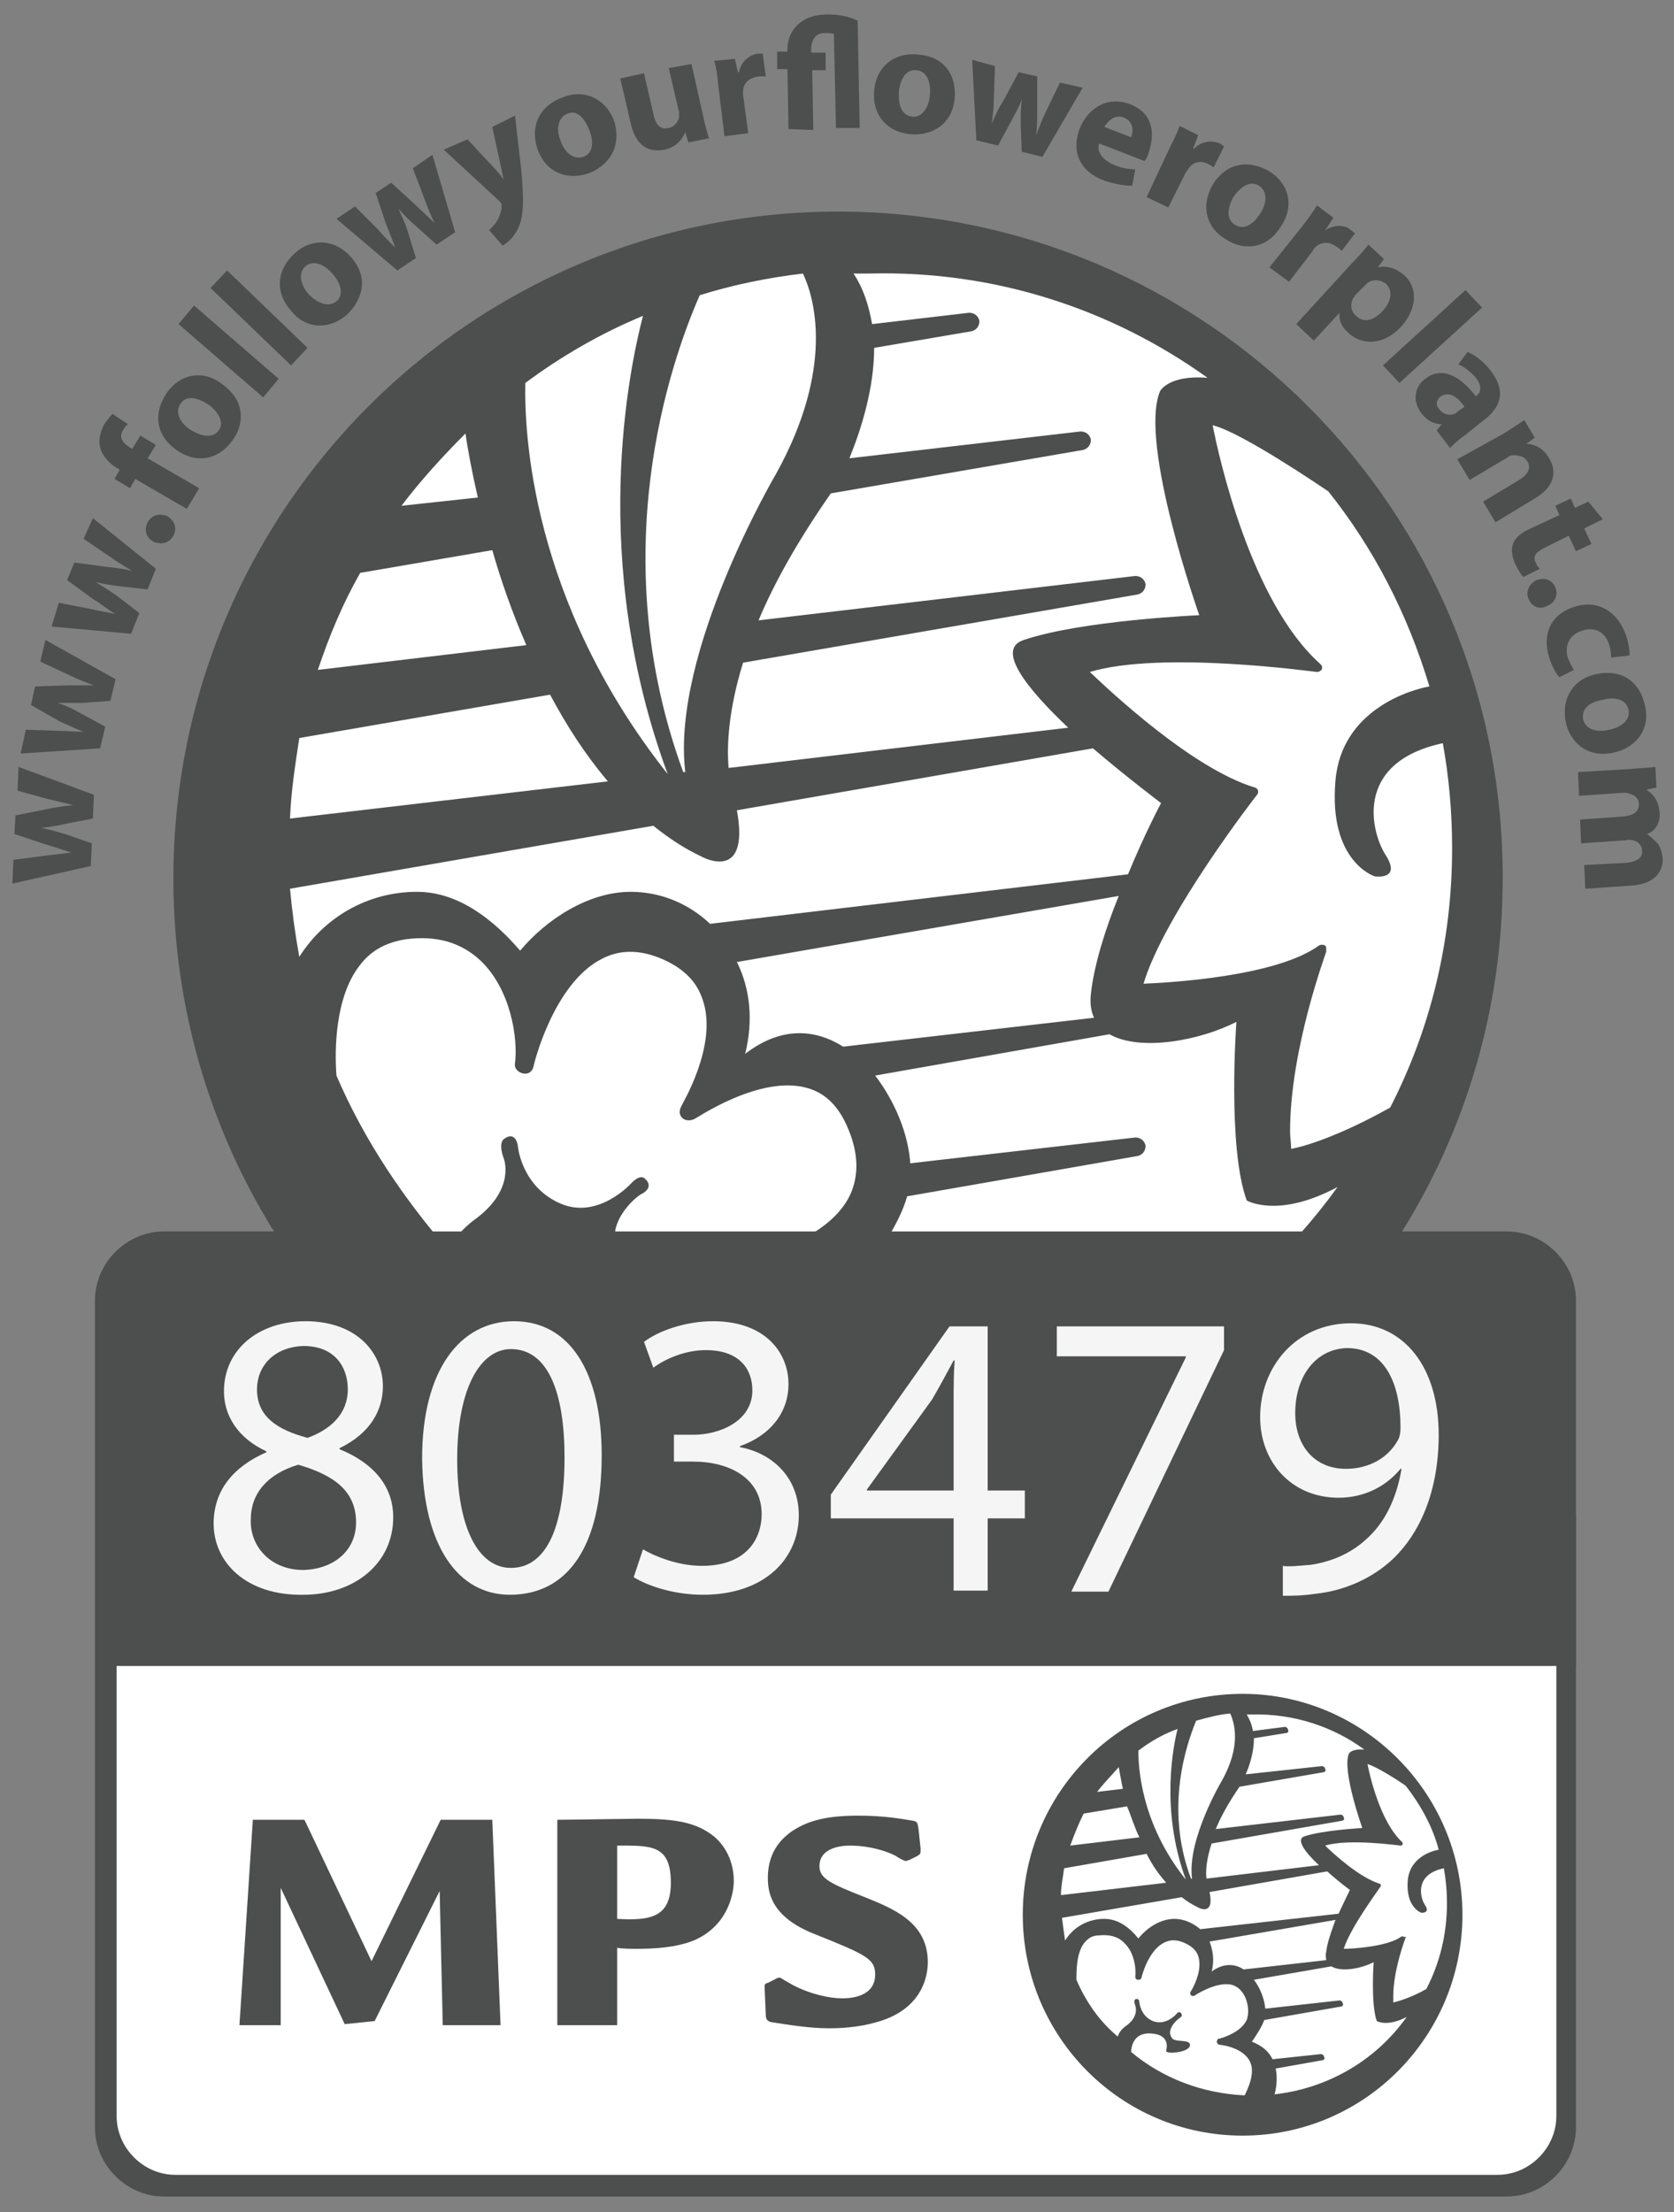 <?xml version="1.0" encoding="utf-8"?>
<!-- Generator: Adobe Illustrator 21.0.2, SVG Export Plug-In . SVG Version: 6.00 Build 0)  -->
<svg version="1.1" id="Layer_1" xmlns="http://www.w3.org/2000/svg" xmlns:xlink="http://www.w3.org/1999/xlink" x="0px" y="0px"
	 viewBox="0 0 162.2 214.3" style="enable-background:new 0 0 162.2 214.3;" xml:space="preserve">
<rect x="0" y="0" width="162.2" height="214.3" fill="#808080" stroke="none"/>
<style type="text/css">
	.st0{fill:#FFFFFF;}
	.st1{fill:#4C4F4E;}
	.st2{fill:none;stroke:#4C4F4E;stroke-width:2;}
	.st3{fill:#4C4F4E;stroke:#4C4F4E;stroke-width:2;}
	.st4{fill:none;}
	.st5{fill:#F5F5F5;}
</style>
<ellipse class="st0" cx="81.8" cy="85.3" rx="62.7" ry="62.9"/>
<path class="st1" d="M81.2,20.5c-35.6,0-64.4,28.9-64.4,64.6c0,35.7,28.8,64.6,64.4,64.6c35.6,0,64.4-28.9,64.4-64.6
	C145.7,49.4,116.8,20.5,81.2,20.5z M128.4,91.6c-0.2-0.1-0.4-0.1-0.6,0c-4.1,3-14.4,3.6-17,3.7c2-6.7,10.9-18.2,11-18.3
	c0.1-0.1,0.1-0.2,0.1-0.3c0,0,0-0.1,0-0.1c0-0.1-0.2-0.3-0.3-0.3c-6-1.8-13.9-9.2-16-11.2c7-2.1,21.8,0,22,0c0.2,0,0.4-0.1,0.5-0.3
	c0-0.1,0-0.1,0-0.2c0-0.1-0.1-0.2-0.2-0.3c-6.7-6-9.8-20-10.4-23.1c2.1,0.5,7.2,3.7,11.2,6.4c4.4,5.5,7.7,11.9,9.8,18.9
	c-1.7,0.3-8.5,2.2-9.1,9.1c-0.7,7.9,3.8,9.3,3.8,9.3s2.6,0.4,1.1-2c-1.4-2.1-3.3-9,5.5-10.9c0.6,3.3,0.9,6.7,0.9,10.2
	c0,9-2.1,17.5-6,25.1c-5,2.8-8.4,3.8-9.6,4c0-0.6-0.1-1.1-0.1-1.7c0-8,3.5-17.3,3.5-17.4c0-0.1,0-0.1,0-0.2
	C128.5,91.8,128.5,91.7,128.4,91.6z M106,98.6l-24.3,2.8c-2.7-1.7-6-2-9.5,0.7c0.8-3.2,0.5-6.3-0.8-8.9l37-6.4
	c-1.3,3.2-2.4,6.7-2.7,9.5C105.6,97.2,105.7,97.9,106,98.6z M68.8,89.5c-2-1.9-4.7-3.1-7.7-3.1c-4.1,0-8.2,2.7-10.7,5.7
	c-2.5-2.9-5.9-5.7-10-5.7c-4.8,0-9,2.5-11.4,6.3c-0.4-2.2-0.7-4.4-0.9-6.6L63.3,80c1.5,1.2,3,2.2,4.7,3c0,0,4.7,2.6,3.4-4.5l34.5-6
	c3.4,2.9,6.6,5.3,6.6,5.3s-1.6,3-3.2,6.9L68.8,89.5z M75.2,45.9c0,0-10.2,17.3-8.8,28.9l-0.2,0c-7.7-21-1.3-39.6,1.6-46.2
	c3.2-1,6.6-1.7,10-2.1C78.9,28.8,80.9,35.6,75.2,45.9z M64.7,75L64.7,75C51.4,58.2,50.8,41.8,50.9,37.1c3.5-2.6,7.3-4.8,11.4-6.5
	C61,35.6,57,54.2,64.7,75z M51,62.5l-20.2,2.4c1.1-3.3,2.4-6.4,4.1-9.4l12.8-2.2C48.5,56.1,49.6,59.3,51,62.5z M53.3,67.3
	c1.6,3,3.4,5.8,5.6,8.4l-30.8,3.6c0.1-2.6,0.5-5.2,0.9-7.8L53.3,67.3z M117,36.6c-3.8-0.3-4.6,1.3-4.6,1.3c-2.1,5,3.8,21.7,3.8,21.7
	s-11.4,0.5-17,2.4c-2.8,0.9,0.4,4.8,4.3,8.5l-32.9,3.9c-0.2-2.2,0-5.7,1.4-10.2l38.2-6.6c0.5-0.1,0.8-0.5,0.8-1
	c-0.1-0.5-0.5-0.8-1-0.8l-36.5,4.3c1.5-3.6,3.8-7.7,7-12.3l24.4-4.2c0.5-0.1,0.8-0.5,0.8-1c-0.1-0.5-0.5-0.8-1-0.8l-22.4,2.6
	c1.1-2.7,2.4-6.7,2.4-10.7l9.4-1.6c0.5-0.1,0.8-0.5,0.8-1c-0.1-0.5-0.5-0.8-1-0.8l-9.4,1.1c-0.3-1.7-0.8-3.4-1.8-4.9
	c0.5,0,1.1,0,1.6,0C96.5,26.2,107.8,30,117,36.6z M45.1,42c0.2,1.4,0.6,3.6,1.2,6.2L38.9,49C40.8,46.5,42.9,44.2,45.1,42z
	 M32.6,104.2c-0.2-2.6-0.1-7.6,2.2-10.6c1.1-1.5,2.6-2.3,4.5-2.6c3-0.4,5.4,0.3,7.3,2.1c2.9,2.8,3.6,7.5,3.3,9.9
	c-0.1,0.5,0.3,0.9,0.8,1c0.5,0.1,0.9-0.2,1-0.7c0-0.1,1.9-8,6.6-10.4c1.7-0.9,3.6-0.9,5.6-0.1c2.2,0.9,3.6,2.2,4.2,4.1
	c1.5,4.4-2.1,10.2-2.1,10.3c-0.2,0.4-0.2,0.8,0.1,1.1c0.3,0.3,0.8,0.3,1.2,0.1c0.1,0,6.3-4.3,10.9-3c1.8,0.5,3.1,1.8,4,4
	c1,2.4,1,4.5,0.2,6.3c-1.1,2.4-3.9,4.4-7.8,5.6l-0.2,0.1c-0.4,0.1-0.6,0.5-0.6,1c0,0.4,0.4,0.8,0.8,0.8c0.1,0,6.7,0.7,8.8,4.9
	c1.3,2.5,0.7,5.9-1.6,10c-12.7-0.5-24.2-5.3-33.4-12.8c0.1-1.9,0.8-5.6,5.6-5.3c6.1,0.4,4.6,4.9,4.5,5.1c-0.3,0.8,6.5,0.5,6.8-1.4
	c0.3-2-4-0.9-5.1-2.2c-2-2.5,1.3-5.6,2.1-5.9c0,0,1.1-0.6,0.2-1.4c-0.5-0.5-1.3,0.4-1.3,0.4s-3.2,3.6-6.9,2
	c-3.7-1.6-4.1-5.4-4.1-5.4c-0.1-1-0.6-1.4-1.3-0.9c-0.7,0.4-0.1,1.9-0.1,1.9s1.2,2.9-2.6,5.8c-1.8,1.3-2.4,2.4-2.6,3.3
	C39.1,116.1,35.3,110.5,32.6,104.2z M90.7,137.7c0.4-1.4,0.7-2.8,0.7-4.3c0-1.2-0.1-2.3-0.3-3.2l13.6-2.4c0.5-0.1,0.8-0.5,0.8-1
	c-0.1-0.5-0.5-0.8-1-0.8l-14.2,1.6c-1.1-2.4-3-4.1-5.9-5.3c1.3-1.8,2.8-4,3.5-6.4l22.3-3.9c0.5-0.1,0.8-0.5,0.8-1
	c-0.1-0.5-0.5-0.8-1-0.8l-21.8,2.5c-0.2-2.9-1.5-6-3.4-8.5l22.7-4c3,1.7,8.8,0.6,12.3-1.2c0,0-0.9,12.1,1,17.3c0,0,3,1.8,8.8-1.3
	C120.6,127.5,106.7,135.9,90.7,137.7z"/>
<g>
	<path class="st1" d="M151.7,206.1c0,3.1-2.6,5.7-5.7,5.7H15.9c-3.1,0-5.7-2.6-5.7-5.7v-80.1c0-3.1,2.6-5.7,5.7-5.7H146
		c3.1,0,5.7,2.6,5.7,5.7V206.1z"/>
	<path class="st2" d="M151.7,206.1c0,3.1-2.6,5.7-5.7,5.7H15.9c-3.1,0-5.7-2.6-5.7-5.7v-80.1c0-3.1,2.6-5.7,5.7-5.7H146
		c3.1,0,5.7,2.6,5.7,5.7V206.1z"/>
</g>
<g>
	<path class="st0" d="M150.8,205c0,3.1-2.6,5.7-5.7,5.7H17c-3.1,0-5.7-2.6-5.7-5.7v-50.6c0-3.1,2.6-5.7,5.7-5.7h128.1
		c3.1,0,5.7,2.6,5.7,5.7V205z"/>
</g>
<g>
	<path class="st1" d="M1.3,83.3l3.1-0.4c0.8-0.1,1.6-0.2,2.5-0.3l0,0C6,82.3,5.1,82,4.4,81.8l-3-1L1.5,79l3-0.6
		c0.9-0.2,1.7-0.3,2.6-0.4l0,0c-0.8-0.2-1.7-0.4-2.5-0.6l-2.9-0.8l0.1-2.3l7.3,2.7L9,79.3l-2.6,0.5C5.6,80,4.9,80.1,4,80.2l0,0
		c0.9,0.2,1.6,0.4,2.3,0.6l2.6,0.9l-0.1,2.2l-7.6,1.7L1.3,83.3z"/>
	<path class="st1" d="M2.5,70.7l3.1,0.1c0.8,0,1.6,0.1,2.5,0.1l0,0c-0.8-0.3-1.6-0.7-2.3-1L3,68.3l0.4-1.8l3.1-0.1
		c0.9,0,1.7,0,2.6,0l0,0c-0.8-0.3-1.6-0.6-2.4-1l-2.8-1.3L4.4,62l6.8,3.8l-0.5,2.1L8,68.1c-0.8,0-1.4,0-2.4,0l0,0
		c0.9,0.3,1.5,0.6,2.2,1l2.4,1.3l-0.5,2.1L2,73L2.5,70.7z"/>
	<path class="st1" d="M5.7,58.4L8.8,59c0.8,0.2,1.6,0.3,2.4,0.5l0,0c-0.7-0.4-1.4-1-2.1-1.4l-2.6-1.9l0.7-1.7l3,0.4
		c0.9,0.1,1.7,0.2,2.6,0.4l0,0c-0.7-0.4-1.5-0.9-2.2-1.4l-2.5-1.7L9,50.2l6.1,4.9l-0.8,2l-2.7-0.3c-0.8-0.1-1.4-0.2-2.3-0.4l0,0
		c0.8,0.5,1.4,0.9,2,1.3l2.2,1.7l-0.8,2l-7.7-0.7L5.7,58.4z"/>
	<path class="st1" d="M16.8,51.9c-0.4,0.7-1.1,0.9-1.9,0.6c-0.7-0.4-1-1.1-0.6-1.9c0.4-0.7,1.1-0.9,1.9-0.6
		C16.9,50.4,17.2,51.2,16.8,51.9L16.8,51.9z"/>
	<path class="st1" d="M18.1,49.3l-5-2.9l-0.5,0.9l-1.5-0.9l0.5-0.9l-0.2-0.1c-0.8-0.5-1.5-1.2-1.7-2.1c-0.2-0.8,0.1-1.6,0.4-2.2
		c0.3-0.4,0.5-0.7,0.8-1l1.5,1c-0.2,0.1-0.3,0.3-0.5,0.6c-0.4,0.7,0,1.2,0.6,1.6l0.3,0.2l0.8-1.3l1.5,0.9l-0.8,1.3l5,2.9L18.1,49.3z
		"/>
	<path class="st1" d="M22.5,42.7c-1.3,1.8-3.4,2.3-5.4,0.9c-2-1.4-2.3-3.6-0.9-5.6c1.3-1.8,3.5-2.2,5.3-0.8
		C23.8,38.8,23.7,41.1,22.5,42.7L22.5,42.7z M21.2,41.7c0.5-0.7,0.1-1.7-1-2.5c-0.9-0.6-2.1-1-2.7-0.1c-0.6,0.9,0,1.9,0.9,2.5
		C19.5,42.3,20.6,42.5,21.2,41.7L21.2,41.7z"/>
	<path class="st1" d="M17.3,31.4l1.5-1.8l8.2,7.1l-1.5,1.8L17.3,31.4z"/>
	<path class="st1" d="M20.4,27.9l1.6-1.7l7.8,7.5l-1.6,1.7L20.4,27.9z"/>
	<path class="st1" d="M33.6,30.5c-1.6,1.4-3.9,1.5-5.4-0.4c-1.6-1.8-1.4-4,0.4-5.6c1.7-1.5,3.9-1.3,5.4,0.4
		C35.8,26.9,35.1,29.1,33.6,30.5L33.6,30.5z M32.6,29.2c0.7-0.6,0.5-1.7-0.4-2.7c-0.7-0.8-1.8-1.4-2.6-0.7c-0.8,0.7-0.4,1.9,0.3,2.7
		C30.8,29.4,31.8,29.8,32.6,29.2L32.6,29.2z"/>
	<path class="st1" d="M34.4,20l2.2,2.2c0.5,0.6,1.1,1.2,1.7,1.8l0,0c-0.3-0.8-0.6-1.6-0.9-2.3l-1-3l1.5-1l2.3,2.1
		c0.6,0.6,1.3,1.2,1.9,1.8l0,0c-0.4-0.8-0.7-1.6-1-2.4L40,16.3l1.9-1.3l2.2,7.5l-1.8,1.2l-2-1.8c-0.6-0.5-1.1-1-1.7-1.7l0,0
		c0.4,0.9,0.7,1.5,0.9,2.2l0.8,2.6l-1.8,1.2l-5.9-5L34.4,20z"/>
	<path class="st1" d="M45.3,13.5l2.6,2.8c0.3,0.3,0.7,0.8,0.9,1.1l0,0c-0.1-0.4-0.2-1-0.3-1.4l-0.8-3.7l2.2-1.1l0.6,5.2
		c0.3,3.1,0.2,4.5-0.2,5.5c-0.4,1-1.1,1.6-1.6,1.9l-1.3-1.5c0.2-0.2,0.5-0.5,0.7-0.8c0.2-0.3,0.4-0.8,0.5-1.3c0-0.1,0-0.3,0-0.4
		c0-0.1-0.1-0.2-0.2-0.3l-5.4-5L45.3,13.5z"/>
	<path class="st1" d="M57,16.8c-2.1,0.7-4.1-0.1-4.9-2.3c-0.8-2.3,0.2-4.3,2.5-5.1c2.1-0.8,4.1,0.2,4.9,2.3
		C60.3,14.3,58.9,16.1,57,16.8L57,16.8z M56.5,15.2c0.9-0.3,1.1-1.3,0.6-2.6c-0.4-1-1.1-2-2.1-1.6c-1,0.4-1.1,1.6-0.7,2.6
		C54.7,14.8,55.6,15.5,56.5,15.2L56.5,15.2z"/>
	<path class="st1" d="M68.1,11.1c0.2,1,0.4,1.7,0.6,2.3l-2,0.4l-0.3-1l0,0c-0.2,0.5-0.7,1.4-2,1.7c-1.5,0.3-2.8-0.3-3.3-2.6l-1-4.3
		l2.3-0.5l0.9,3.9c0.2,1.1,0.7,1.6,1.5,1.4c0.6-0.1,0.9-0.7,1-1c0-0.1,0-0.3,0-0.5l-1-4.3L67,6.2L68.1,11.1z"/>
	<path class="st1" d="M69.6,8.3c-0.1-1.1-0.2-1.8-0.4-2.4l2-0.2L71.5,7l0.1,0c0.2-1.1,1.1-1.7,1.8-1.8c0.2,0,0.3,0,0.5,0l0.3,2.2
		c-0.2,0-0.4,0-0.6,0C72.6,7.5,72.1,8,72,8.7c0,0.2,0,0.3,0,0.5l0.5,3.7l-2.3,0.3L69.6,8.3z"/>
	<path class="st1" d="M76.4,12.5l-0.1-5.8l-1,0l0-1.7l1,0l0-0.3c0-0.9,0.4-1.8,1.1-2.4c0.7-0.6,1.6-0.9,2.8-0.9
		c1.1,0,2.1,0.2,2.9,0.6l0.2,10.4l-2.3,0l-0.2-9.1c-0.2-0.1-0.5-0.1-0.9-0.1c-0.9,0-1.3,0.7-1.3,1.6l0,0.3l1.4,0l0,1.7l-1.3,0
		l0.1,5.8L76.4,12.5z"/>
	<path class="st1" d="M88.2,13c-2.2-0.2-3.7-1.8-3.5-4.2c0.2-2.4,2-3.8,4.4-3.5c2.3,0.2,3.6,1.9,3.4,4.2
		C92.3,12.1,90.2,13.2,88.2,13L88.2,13z M88.4,11.3c0.9,0.1,1.6-0.8,1.7-2.1c0.1-1.1-0.2-2.3-1.3-2.4c-1.1-0.1-1.6,1-1.7,2.1
		C87,10.2,87.4,11.2,88.4,11.3L88.4,11.3z"/>
	<path class="st1" d="M96.4,6.4l-0.1,3.1c0,0.8-0.1,1.6-0.2,2.5l0,0c0.3-0.8,0.7-1.6,1.1-2.2L98.7,7l1.8,0.4l0,3.1
		c0,0.9,0,1.7-0.1,2.6l0,0c0.3-0.8,0.6-1.6,1-2.4l1.3-2.7l2.2,0.5l-3.9,6.7L99,14.7L98.9,12c0-0.8,0-1.4,0.1-2.4l0,0
		c-0.3,0.9-0.7,1.5-1,2.1l-1.3,2.4l-2.1-0.5l-0.4-7.8L96.4,6.4z"/>
	<path class="st1" d="M106.5,13.9c-0.3,0.9,0.5,1.7,1.5,2.1c0.7,0.3,1.4,0.4,2,0.4l-0.3,1.6c-0.8,0-1.8-0.2-2.7-0.5
		c-2.4-0.9-3.2-2.8-2.4-5c0.7-1.8,2.5-3.3,4.9-2.4c2.3,0.9,2.4,2.9,1.8,4.7c-0.1,0.4-0.3,0.7-0.4,0.8L106.5,13.9z M109.6,13.3
		c0.2-0.5,0.3-1.5-0.7-1.9c-0.9-0.4-1.6,0.4-1.9,0.9L109.6,13.3z"/>
	<path class="st1" d="M113.3,14.4c0.5-1,0.8-1.6,1-2.2l1.8,0.9l-0.5,1.3l0.1,0c0.8-0.8,1.8-0.8,2.5-0.5c0.2,0.1,0.3,0.2,0.4,0.3
		l-1,2c-0.2-0.1-0.3-0.2-0.5-0.3c-0.8-0.4-1.5-0.2-1.9,0.4c-0.1,0.1-0.2,0.3-0.3,0.4l-1.7,3.4l-2.1-1L113.3,14.4z"/>
	<path class="st1" d="M118.8,23.2c-1.9-1.1-2.5-3.2-1.3-5.3c1.3-2.1,3.4-2.5,5.5-1.3c1.9,1.2,2.4,3.3,1.2,5.2
		C122.8,24.2,120.5,24.3,118.8,23.2L118.8,23.2z M119.7,21.8c0.8,0.5,1.7,0,2.4-1.1c0.6-0.9,0.8-2.1-0.1-2.7
		c-0.9-0.6-1.9,0.2-2.5,1.1C118.9,20.2,118.8,21.3,119.7,21.8L119.7,21.8z"/>
	<path class="st1" d="M126.2,21.9c0.7-0.9,1.1-1.5,1.4-2l1.6,1.2l-0.8,1.2l0,0c1-0.6,2-0.5,2.5,0c0.2,0.1,0.2,0.2,0.4,0.3l-1.3,1.7
		c-0.1-0.1-0.3-0.3-0.5-0.4c-0.7-0.5-1.4-0.5-2,0c-0.1,0.1-0.2,0.2-0.3,0.4l-2.3,3l-1.9-1.4L126.2,21.9z"/>
	<path class="st1" d="M130.9,25.6c0.7-0.7,1.2-1.3,1.7-1.9l1.5,1.4l-0.6,0.8l0,0c0.9-0.2,1.8,0.1,2.6,0.8c1.2,1.1,1.3,3.1-0.3,4.9
		c-1.8,2-4,1.8-5.2,0.6c-0.7-0.6-0.9-1.4-0.8-1.9l0,0l-2.5,2.7l-1.7-1.6L130.9,25.6z M131.4,28.5c-0.1,0.1-0.2,0.3-0.3,0.4
		c-0.3,0.6-0.2,1.3,0.3,1.7c0.7,0.7,1.7,0.5,2.6-0.5c0.8-0.9,1-1.9,0.3-2.6c-0.5-0.4-1.2-0.5-1.8-0.1c-0.1,0.1-0.2,0.2-0.3,0.3
		L131.4,28.5z"/>
	<path class="st1" d="M142,28.1l1.6,1.7l-8,7.3l-1.6-1.7L142,28.1z"/>
	<path class="st1" d="M141.9,42.2c-0.6,0.4-1.1,0.9-1.4,1.2l-1.3-1.7l0.5-0.6l0,0c-0.8,0-1.5-0.4-2-1.1c-0.9-1.2-0.6-2.6,0.4-3.3
		c1.5-1.2,3.3-0.4,4.9,1.7l0.1-0.1c0.3-0.2,0.6-0.8-0.1-1.7c-0.5-0.6-1.2-1.1-1.7-1.3l0.9-1.2c0.5,0.2,1.5,0.8,2.3,1.9
		c1.5,2,0.8,3.5-0.6,4.6L141.9,42.2z M141.9,39.4c-0.7-1-1.5-1.5-2.3-1c-0.5,0.4-0.5,0.9-0.1,1.3c0.3,0.4,0.9,0.6,1.4,0.4
		c0.1,0,0.2-0.1,0.3-0.2L141.9,39.4z"/>
	<path class="st1" d="M145.7,42c0.8-0.5,1.4-0.9,2-1.3l1,1.7l-0.8,0.6l0,0c0.6,0,1.6,0.3,2.2,1.4c0.8,1.3,0.5,2.8-1.4,3.9l-3.8,2.3
		l-1.2-2l3.5-2.1c0.8-0.5,1.2-1.1,0.8-1.8c-0.3-0.5-0.9-0.6-1.4-0.6c-0.2,0-0.4,0.1-0.5,0.2l-3.7,2.2l-1.2-2L145.7,42z"/>
	<path class="st1" d="M155.3,50.3l-1.8,0.9l0.7,1.5l-1.5,0.7l-0.7-1.5l-2.4,1.2c-0.8,0.4-1.1,0.8-0.8,1.4c0.1,0.3,0.2,0.4,0.4,0.6
		l-1.6,0.8c-0.2-0.2-0.5-0.7-0.8-1.3c-0.3-0.7-0.4-1.4-0.2-1.9c0.2-0.6,0.8-1.1,1.7-1.5l2.8-1.3l-0.4-0.9l1.5-0.7l0.4,0.9l1.3-0.6
		L155.3,50.3z"/>
	<path class="st1" d="M148.1,58c-0.3-0.7,0.1-1.5,0.8-1.8c0.8-0.3,1.5,0,1.8,0.7c0.3,0.7,0,1.5-0.8,1.8
		C149.2,59.1,148.4,58.8,148.1,58L148.1,58z"/>
	<path class="st1" d="M151.1,65.6c-0.3-0.3-0.7-1-1-1.9c-0.7-2.3,0.2-4.2,2.4-4.9c2.1-0.7,4.2,0.2,5.1,2.9c0.2,0.6,0.3,1.3,0.3,1.8
		l-1.8,0.2c0-0.3,0-0.7-0.2-1.3c-0.4-1.2-1.4-1.7-2.6-1.3c-1.3,0.4-1.7,1.5-1.4,2.6c0.2,0.5,0.4,0.9,0.6,1.2L151.1,65.6z"/>
	<path class="st1" d="M151.7,69.9c-0.4-2.1,0.6-4.1,3-4.6c2.4-0.5,4.2,0.7,4.7,3.1c0.5,2.2-0.8,4-3,4.5
		C153.8,73.5,152.1,71.9,151.7,69.9L151.7,69.9z M153.4,69.7c0.2,0.9,1.2,1.3,2.5,1c1.1-0.2,2.1-0.9,1.9-1.9c-0.2-1.1-1.4-1.3-2.5-1
		C154,68,153.2,68.7,153.4,69.7L153.4,69.7z"/>
	<path class="st1" d="M158,74.5c0.9-0.1,1.7-0.1,2.4-0.2l0.1,2l-1,0.2l0,0c0.5,0.3,1.2,0.9,1.3,2.2c0.1,1-0.4,1.8-1.2,2.1l0,0
		c0.4,0.3,0.7,0.6,1,0.9c0.3,0.4,0.4,0.8,0.5,1.4c0.1,1.4-0.9,2.6-3.1,2.7l-4.4,0.3l-0.1-2.3l4-0.2c1.1-0.1,1.7-0.5,1.6-1.2
		c0-0.5-0.4-0.9-0.9-1c-0.2,0-0.4-0.1-0.6,0l-4.4,0.3l-0.1-2.3l4.2-0.3c0.9-0.1,1.5-0.4,1.5-1.2c0-0.6-0.5-0.9-0.9-1
		c-0.2-0.1-0.4-0.1-0.6-0.1l-4.3,0.3l-0.1-2.3L158,74.5z"/>
</g>
<path class="st1" d="M120.4,164.1c-11.8,0-21.3,9.6-21.3,21.4c0,11.8,9.5,21.4,21.3,21.4c11.8,0,21.3-9.6,21.3-21.4
	C141.7,173.7,132.1,164.1,120.4,164.1z M136,187.6c-0.1,0-0.1,0-0.2,0c-1.3,1-4.8,1.2-5.6,1.2c0.7-2.2,3.6-6,3.6-6.1
	c0,0,0-0.1,0-0.1c0,0,0,0,0,0c0,0-0.1-0.1-0.1-0.1c-2-0.6-4.6-3-5.3-3.7c2.3-0.7,7.2,0,7.3,0c0.1,0,0.1,0,0.2-0.1c0,0,0,0,0-0.1
	c0,0,0-0.1,0-0.1c-2.2-2-3.2-6.6-3.4-7.6c0.7,0.2,2.4,1.2,3.7,2.1c1.4,1.8,2.6,3.9,3.2,6.2c-0.6,0.1-2.8,0.7-3,3
	c-0.2,2.6,1.3,3.1,1.3,3.1s0.9,0.1,0.4-0.7c-0.5-0.7-1.1-3,1.8-3.6c0.2,1.1,0.3,2.2,0.3,3.4c0,3-0.7,5.8-2,8.3
	c-1.6,0.9-2.8,1.2-3.2,1.3c0-0.2,0-0.4,0-0.6c0-2.6,1.2-5.7,1.2-5.7c0,0,0,0,0-0.1C136,187.7,136,187.7,136,187.6z M128.5,189.9
	l-8,0.9c-0.9-0.6-2-0.6-3.1,0.2c0.3-1.1,0.1-2.1-0.2-2.9l12.2-2.1c-0.4,1.1-0.8,2.2-0.9,3.1C128.4,189.5,128.5,189.7,128.5,189.9z
	 M116.3,186.9c-0.7-0.6-1.6-1-2.5-1c-1.4,0-2.7,0.9-3.5,1.9c-0.8-1-1.9-1.9-3.3-1.9c-1.6,0-3,0.8-3.8,2.1c-0.1-0.7-0.2-1.4-0.3-2.2
	l11.6-2c0.5,0.4,1,0.7,1.6,1c0,0,1.6,0.9,1.1-1.5l11.4-2c1.1,1,2.2,1.8,2.2,1.8s-0.5,1-1.1,2.3L116.3,186.9z M118.4,172.5
	c0,0-3.4,5.7-2.9,9.5l-0.1,0c-2.6-6.9-0.4-13.1,0.5-15.3c1.1-0.3,2.2-0.6,3.3-0.7C119.6,166.9,120.3,169.1,118.4,172.5z
	 M114.9,182.1L114.9,182.1c-4.4-5.5-4.6-11-4.6-12.5c1.2-0.9,2.4-1.6,3.8-2.1C113.7,169.1,112.4,175.3,114.9,182.1z M110.4,178
	l-6.7,0.8c0.4-1.1,0.8-2.1,1.3-3.1l4.2-0.7C109.6,175.9,109.9,177,110.4,178z M111.1,179.6c0.5,1,1.1,1.9,1.9,2.8l-10.2,1.2
	c0-0.9,0.2-1.7,0.3-2.6L111.1,179.6z M132.2,169.5c-1.3-0.1-1.5,0.4-1.5,0.4c-0.7,1.6,1.3,7.2,1.3,7.2s-3.8,0.2-5.6,0.8
	c-0.9,0.3,0.1,1.6,1.4,2.8l-10.9,1.3c-0.1-0.7,0-1.9,0.5-3.4l12.6-2.2c0.2,0,0.3-0.2,0.2-0.3c0-0.2-0.2-0.3-0.3-0.3l-12.1,1.4
	c0.5-1.2,1.2-2.5,2.3-4.1l8.1-1.4c0.2,0,0.3-0.2,0.2-0.3c0-0.2-0.2-0.3-0.3-0.3l-7.4,0.8c0.4-0.9,0.8-2.2,0.8-3.5l3.1-0.5
	c0.2,0,0.3-0.2,0.2-0.3c0-0.2-0.2-0.3-0.3-0.3l-3.1,0.4c-0.1-0.6-0.3-1.1-0.6-1.6c0.2,0,0.3,0,0.5,0
	C125.4,166,129.2,167.3,132.2,169.5z M108.4,171.2c0.1,0.5,0.2,1.2,0.4,2.1l-2.5,0.3C107,172.7,107.7,172,108.4,171.2z M104.3,191.8
	c0-0.9,0-2.5,0.7-3.5c0.4-0.5,0.8-0.8,1.5-0.8c1-0.1,1.8,0.1,2.4,0.7c1,0.9,1.2,2.5,1.1,3.3c0,0.2,0.1,0.3,0.3,0.3
	c0.2,0,0.3-0.1,0.3-0.2c0,0,0.6-2.6,2.2-3.4c0.6-0.3,1.2-0.3,1.9,0c0.7,0.3,1.2,0.7,1.4,1.3c0.5,1.5-0.7,3.4-0.7,3.4
	c-0.1,0.1-0.1,0.3,0,0.4c0.1,0.1,0.3,0.1,0.4,0c0,0,2.1-1.4,3.6-1c0.6,0.2,1,0.6,1.3,1.3c0.3,0.8,0.3,1.5,0.1,2.1
	c-0.4,0.8-1.3,1.4-2.6,1.8l-0.1,0c-0.1,0-0.2,0.2-0.2,0.3c0,0.1,0.1,0.3,0.3,0.3c0,0,2.2,0.2,2.9,1.6c0.4,0.8,0.2,1.9-0.5,3.3
	c-4.2-0.2-8-1.7-11-4.2c0-0.6,0.3-1.9,1.9-1.8c2,0.1,1.5,1.6,1.5,1.7c-0.1,0.3,2.1,0.2,2.3-0.5c0.1-0.7-1.3-0.3-1.7-0.7
	c-0.7-0.8,0.4-1.8,0.7-2c0,0,0.4-0.2,0.1-0.5c-0.2-0.2-0.4,0.1-0.4,0.1s-1,1.2-2.3,0.7c-1.2-0.5-1.3-1.8-1.3-1.8
	c0-0.3-0.2-0.4-0.4-0.3c-0.2,0.1,0,0.6,0,0.6s0.4,1-0.8,1.9c-0.6,0.4-0.8,0.8-0.9,1.1C106.5,195.8,105.2,193.9,104.3,191.8z
	 M123.5,202.9c0.1-0.4,0.2-0.9,0.2-1.4c0-0.4,0-0.7-0.1-1.1l4.5-0.8c0.2,0,0.3-0.2,0.2-0.3c0-0.2-0.2-0.3-0.3-0.3l-4.7,0.5
	c-0.4-0.8-1-1.3-2-1.7c0.4-0.6,0.9-1.3,1.2-2.1l7.4-1.3c0.2,0,0.3-0.2,0.2-0.3c0-0.2-0.2-0.3-0.3-0.3l-7.2,0.8c-0.1-1-0.5-2-1.1-2.8
	l7.5-1.3c1,0.6,2.9,0.2,4.1-0.4c0,0-0.3,4,0.3,5.7c0,0,1,0.6,2.9-0.4C133.4,199.5,128.8,202.3,123.5,202.9z"/>
<g>
	<path class="st1" d="M29.5,176.3L36,190l6.7-13.7h5l0.8,19.9h-5.6l-0.3-13l-6.3,12.6l-2.9,0.3l-6.2-13.2v13.3h-4l1.3-19.9H29.5z"/>
	<path class="st1" d="M59.8,196.2H54v-19.9c1.2,0,6.9-0.1,7.7-0.1c3.2,0,5.4,0.2,7.2,1.5c1.4,1,2.2,2.7,2.2,4.5
		c0,1.6-0.8,4.5-3.9,5.8c-1,0.4-2.6,0.8-5.3,0.8c-0.9,0-1.6,0-2.1-0.1V196.2z M59.8,185.9c3.3,0.2,5.2-0.2,5.2-3.5
		c0-3.7-1.9-3.6-5.2-3.6V185.9z"/>
	<path class="st1" d="M89.2,179.1c0,0.5,0,0.5-0.3,0.7l-0.8,0.4c-0.1,0-0.3,0.1-0.3,0.1c-0.2,0-0.9-0.4-1-0.5c-1.6-0.8-3.4-1-4.4-1
		c-0.4,0-3,0-3,2c0,1.2,1.1,1.7,4.4,3c2.7,1.1,6.1,2.4,6.1,6.3c0,1.3-0.5,4.4-4.6,5.7c-0.7,0.2-2.2,0.7-5,0.7
		c-1.8,0-3.7-0.3-5.6-0.6c-0.3-0.1-0.5-0.2-0.5-0.7l-0.1-2.3c0-0.6-0.1-0.7,0.3-0.8l0.8-0.4c0.1-0.1,0.3-0.1,0.4-0.1
		c0,0,1,0.6,1.2,0.7c1.7,0.9,3.6,1.3,4.8,1.3c2,0,3.2-0.8,3.2-2.3c0-1.5-0.8-1.9-5.8-3.9c-4.4-1.7-4.6-4.2-4.6-5.5
		c0-2.8,1.7-4,2.2-4.4c1.6-1.1,3.4-1.6,6.6-1.6c2.4,0,4.1,0.3,5.3,0.5c0.4,0.1,0.4,0.2,0.5,0.8L89.2,179.1z"/>
</g>
<rect x="10.3" y="147.7" class="st3" width="141.4" height="12.7"/>
<g>
	<rect x="12.5" y="126.1" class="st4" width="134.9" height="32.8"/>
	<path class="st5" d="M20.7,147.6c0-3.2,1.9-5.5,5.1-6.9l0-0.1c-2.8-1.3-4.1-3.5-4.1-5.8c0-4.1,3.4-6.8,7.9-6.8c5,0,7.5,3.1,7.5,6.3
		c0,2.2-1.1,4.5-4.2,6v0.1c3.2,1.3,5.2,3.5,5.2,6.6c0,4.5-3.8,7.5-8.7,7.5C23.9,154.6,20.7,151.4,20.7,147.6z M34.5,147.5
		c0-3.1-2.2-4.6-5.6-5.6c-3,0.9-4.6,2.8-4.6,5.3c-0.1,2.6,1.9,4.9,5.1,4.9C32.5,152,34.5,150.1,34.5,147.5z M24.9,134.6
		c0,2.6,1.9,3.9,4.9,4.7c2.2-0.8,3.9-2.3,3.9-4.7c0-2.1-1.2-4.2-4.3-4.2C26.5,130.5,24.9,132.4,24.9,134.6z"/>
	<path class="st5" d="M58.3,141c0,8.7-3.2,13.5-8.9,13.5c-5,0-8.4-4.7-8.5-13.2c0-8.6,3.7-13.3,8.9-13.3
		C55.2,128,58.3,132.9,58.3,141z M44.3,141.4c0,6.7,2.1,10.5,5.2,10.5c3.5,0,5.2-4.1,5.2-10.7c0-6.3-1.6-10.5-5.2-10.5
		C46.6,130.7,44.3,134.4,44.3,141.4z"/>
	<path class="st5" d="M62.3,150.1c1,0.6,3.3,1.6,5.7,1.6c4.5,0,5.8-2.8,5.8-5c0-3.6-3.3-5.1-6.6-5.1h-1.9v-2.6h1.9
		c2.5,0,5.7-1.3,5.7-4.3c0-2.1-1.3-3.9-4.5-3.9c-2.1,0-4,0.9-5.1,1.7l-0.9-2.5c1.3-1,3.9-2,6.7-2c5,0,7.3,3,7.3,6.1
		c0,2.6-1.6,4.9-4.7,6v0.1c3.2,0.6,5.7,3,5.7,6.6c0,4.1-3.2,7.7-9.3,7.7c-2.9,0-5.4-0.9-6.7-1.7L62.3,150.1z"/>
	<path class="st5" d="M92.4,154.1v-7H80.5v-2.3L92,128.5h3.7v15.9h3.6v2.7h-3.6v7H92.4z M92.4,144.4v-8.6c0-1.3,0-2.7,0.1-4h-0.1
		c-0.8,1.5-1.4,2.6-2.1,3.8l-6.3,8.7v0.1H92.4z"/>
	<path class="st5" d="M118.6,128.5v2.3l-11.2,23.4h-3.6l11.1-22.7v-0.1h-12.5v-2.9H118.6z"/>
	<path class="st5" d="M124.2,151.7c0.7,0.1,1.6,0,2.8-0.1c2-0.3,3.9-1.1,5.4-2.5c1.7-1.5,2.9-3.8,3.4-6.8h-0.1
		c-1.4,1.7-3.5,2.8-6,2.8c-4.6,0-7.6-3.5-7.6-7.8c0-4.9,3.5-9.1,8.8-9.1c5.2,0,8.5,4.3,8.5,10.8c0,5.6-1.9,9.6-4.4,12
		c-2,1.9-4.7,3.1-7.5,3.4c-1.3,0.2-2.4,0.2-3.2,0.2V151.7z M125.5,136.9c0,3.2,1.9,5.4,4.9,5.4c2.3,0,4.1-1.1,5-2.7
		c0.2-0.3,0.3-0.7,0.3-1.3c0-4.4-1.6-7.7-5.2-7.7C127.5,130.7,125.5,133.3,125.5,136.9z"/>
</g>
<g>
</g>
<g>
</g>
<g>
</g>
<g>
</g>
<g>
</g>
<g>
</g>
<g>
</g>
<g>
</g>
<g>
</g>
<g>
</g>
<g>
</g>
<g>
</g>
<g>
</g>
<g>
</g>
<g>
</g>
<g>
</g>
</svg>
